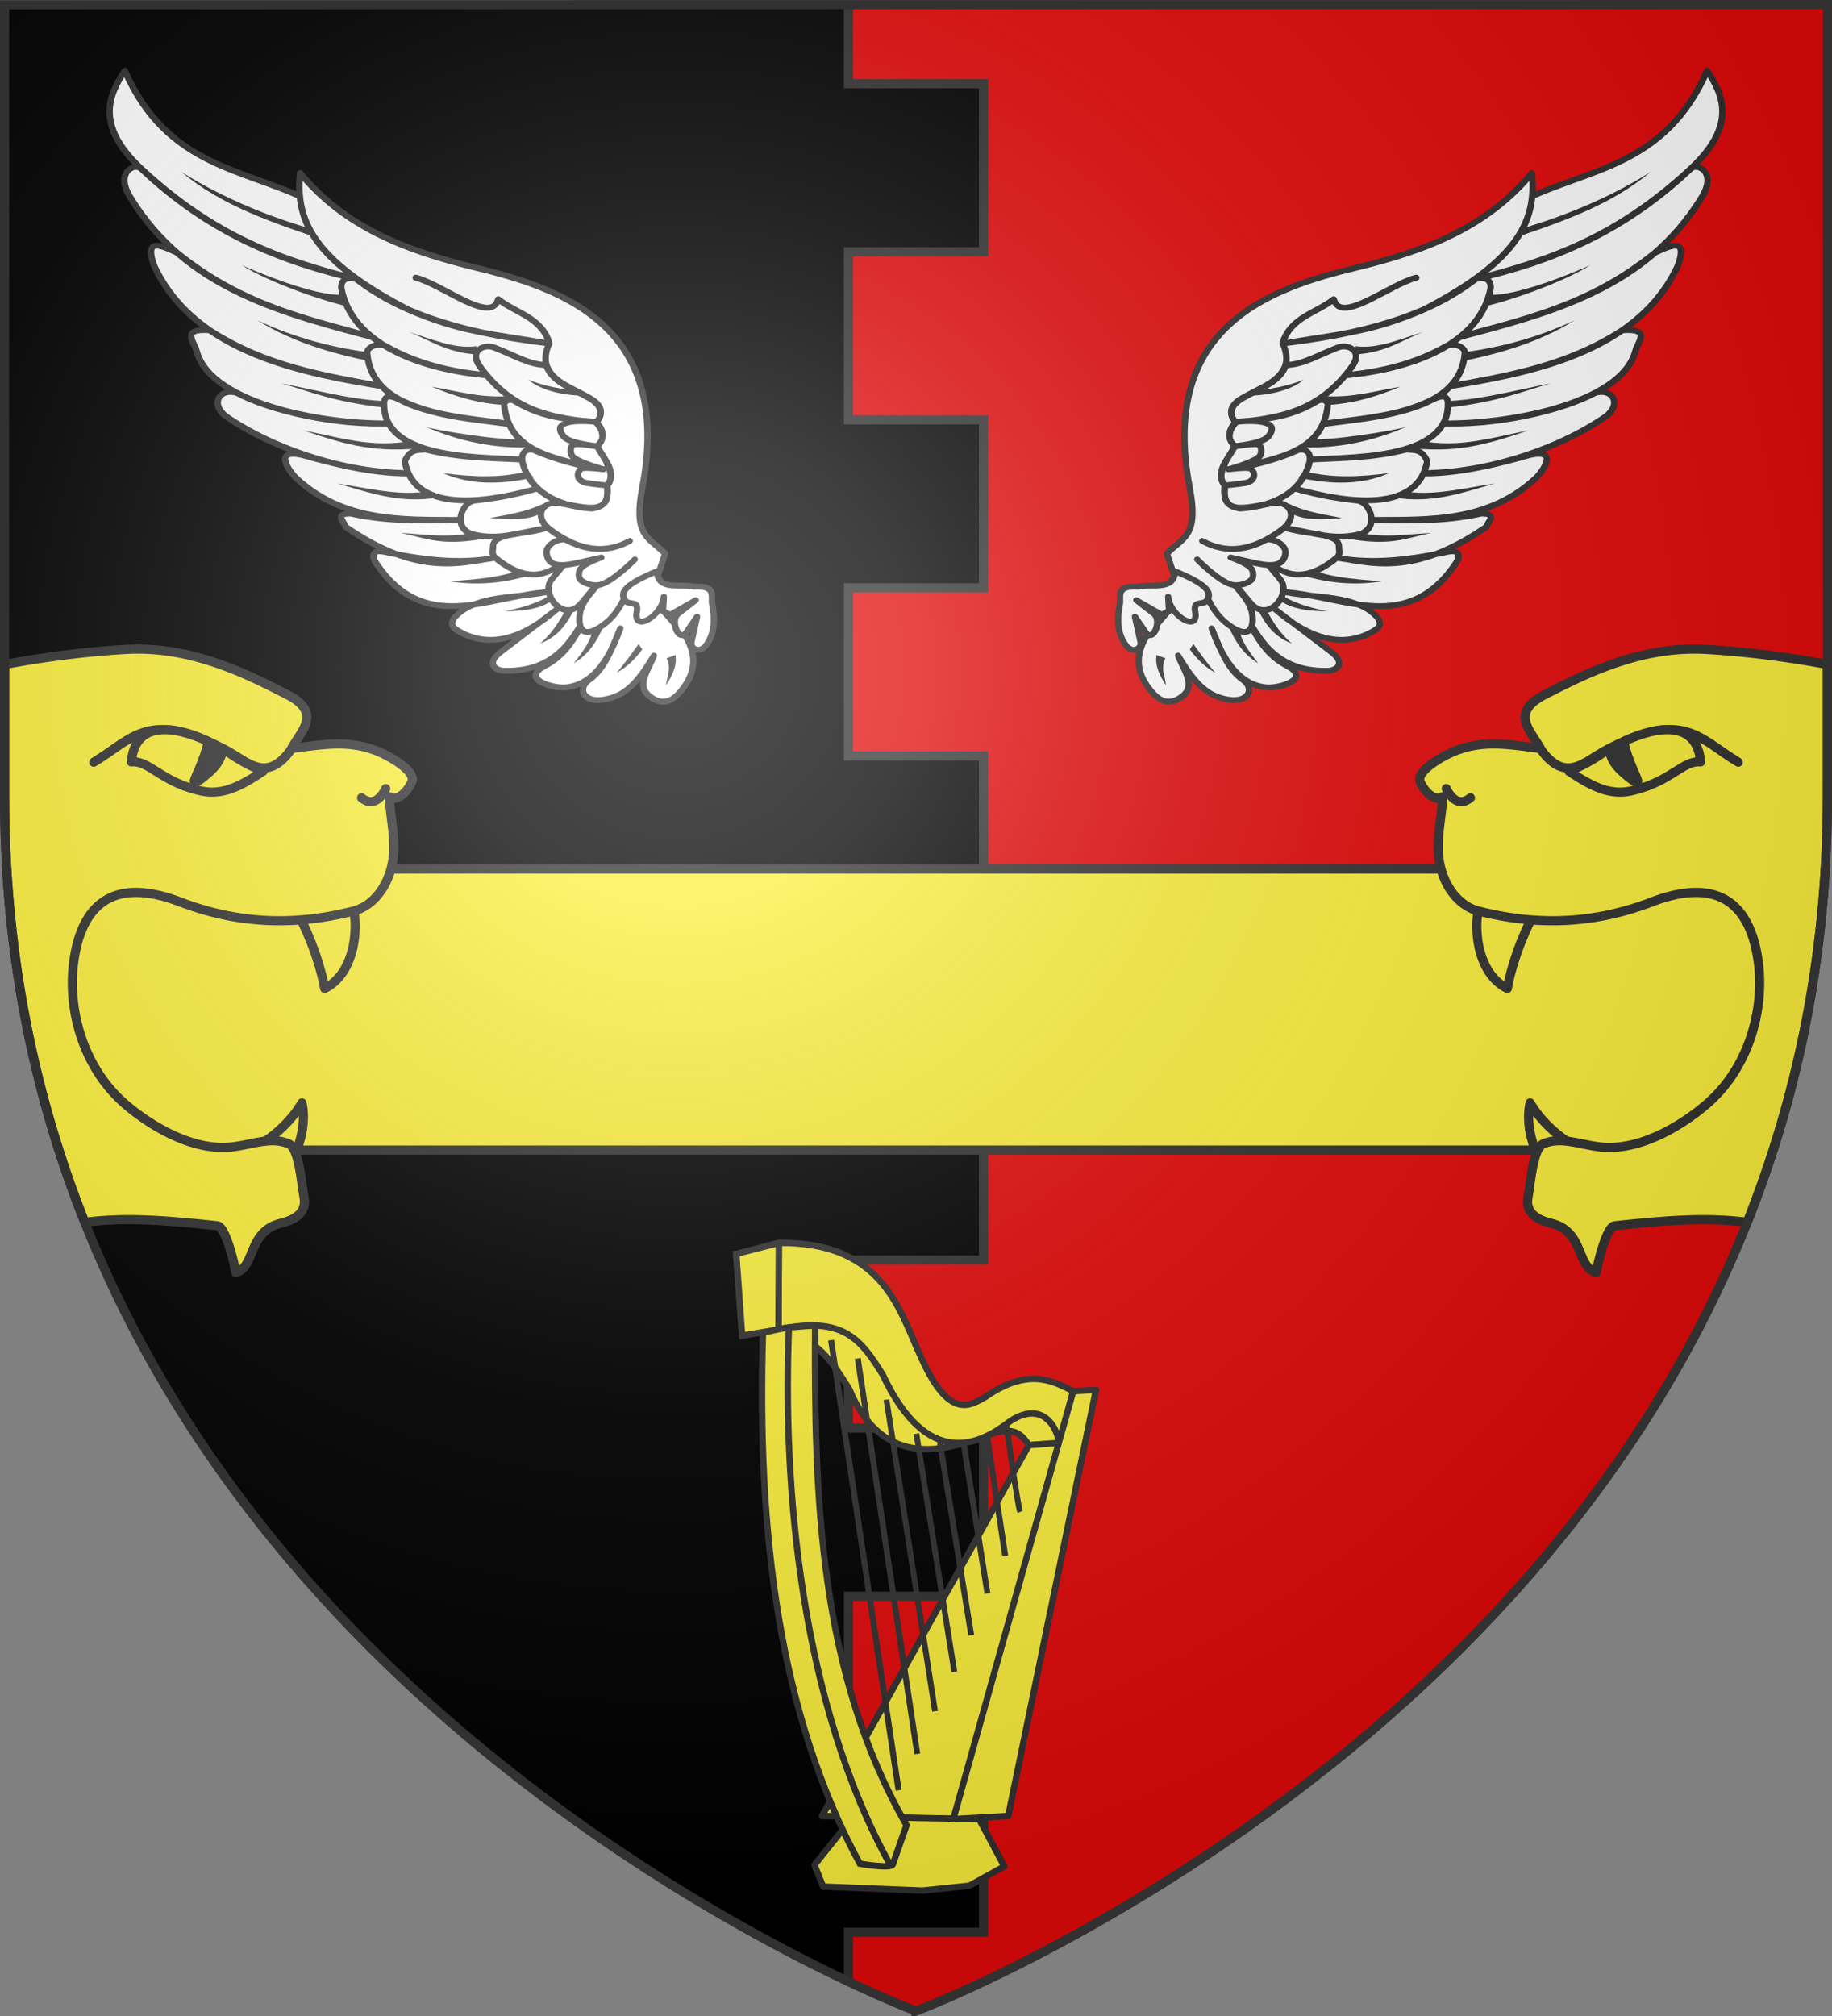 <svg xmlns="http://www.w3.org/2000/svg" xmlns:xlink="http://www.w3.org/1999/xlink" width="600" height="660"><rect width="100%" height="100%" fill="#808080" stroke="none"/><radialGradient id="d" cx="221.445" cy="226.331" r="300" gradientTransform="matrix(1.353 0 0 1.349 -77.63 -85.747)" gradientUnits="userSpaceOnUse"><stop offset="0" stop-color="#fff" stop-opacity=".314"/><stop offset=".19" stop-color="#fff" stop-opacity=".251"/><stop offset=".6" stop-color="#6b6b6b" stop-opacity=".125"/><stop offset="1" stop-opacity=".125"/></radialGradient><path fill-rule="evenodd" d="M353.877 1.523 1.5 1.56v259.129C1.5 546.094 300 658.396 300 658.396s21.93-8.263 53.877-25.957z"/><path fill="#e20909" d="m598.5 1.5-320.63.031v25.873h44.26v55.018h-44.26v55.017h44.26v55.018h-44.26v55.018h44.26v55.017h-44.26v55.016h44.26v55.017h-44.26v55.018h44.26v55.018h-44.26v55.017h44.26v55.018h-44.26v16.133c13.755 6.486 22.13 9.667 22.13 9.667s298.5-112.302 298.5-397.708z"/><path fill="none" stroke="#313131" stroke-width="3" d="M277.87 1.5v25.905h44.26v55.017h-44.26v55.018h44.26v55.017h-44.26v55.017h44.26v55.017h-44.26v55.018h44.26v55.017h-44.26v55.017h44.26v55.017h-44.26v55.018h44.26v55.017h-44.26v16.134"/><g id="a" fill="#fff" stroke="#313131" stroke-linecap="round" stroke-linejoin="round" stroke-width="1.7"><path d="M1395.537-149.429c14.506-14.179 34.14-20.153 38.397-50.729 5.679 5.591 11.459 13.108 2.523 28.868-13.904 24.522-29.465 36.443-48.207 47.927 18.532-10.775 35.145-24.445 48.207-47.927 1.18-2.122 7.052-1.086 4.765 7.287-8.106 30.343-31.152 44.421-54.586 59.166 17.337-11.23 33.244-19.93 46.455-40.036 4.133-3.94 7.296-6.18 6.73 1.89-4.374 28.417-32.098 42.323-50.498 51.59 14.228-7.413 28.952-14.69 40.69-29.076 7.53-2.828 4.672 2.11 4.762 5.234-.255 15.935-28.336 30.562-45.684 35.006 15.007-3.49 31.012-12.989 38.264-20.511 4.277-2.811 7.866 1.406 4.057 6.245-11.26 14.304-29.726 26.54-46.033 30.357 9.526-1.854 19.563-7.546 29.497-14.121 7.425-4.211 4.222 4.195 3.083 6.186-9.864 17.238-27.086 20.272-41.76 24.944 10.366-2.951 20.913-5.452 30.269-10.93 4.36-1.289 2.236 1.748 2.242 3.363-15.334 19.869-27.28 19.03-38.117 20.18 9.903-.384 19.566-4.367 29.709-10.09 3.404-1.922 3.751.363 3.083 2.522-7.34 23.7-26.201 17.828-41.48 21.02 8.258-.618 17.692-4.336 24.383-.28 3.126 1.895 1.463 3.783.56 4.765-6.977 7.586-16.555 6.485-26.625 1.121L1377.6-7.61c4.547 2.053 2.806 4.811.28 5.605-14.844 4.666-21.068-6.103-27.046-11.912 4.943 5.16 8.57 11.677 16.395 13.594 7.298 1.788-.431 6.908-3.643 7.567-7.847 1.61-13.941-5.634-18.218-12.472 3.445 4.835 6.619 10.212 11.491 12.192 4.056 1.647 3.1 7.172-4.764 6.726-5.194-.294-9.36-4.357-13.453-8.688 2.333 3.69 6.952 7.178 3.643 11.491-2.117 2.76-4.655 3.283-8.128.56-4.529-3.55-6.72-8.125-5.045-14.854z" transform="matrix(1.194 .32 -.29 1.082 -1211.041 -219.136)"/><path fill="#313131" stroke="none" d="M490.007 76.974c13.93-3.141 33.878-10.075 50.602-20.693-13.532 11.238-29.524 16.583-50.428 23.543zM486.459 96.372c7.771 1.334 25.862-5.788 34.323-9.526-8.467 5.387-27.92 12.517-38.464 14.266zM476.994 115.608c13.523-1.535 26.48-4.98 38.748-10.75-12.135 7.515-25.817 11.327-39.977 13.995zM467.086 131.15c12.758 1.189 27.591-3.115 40.874-5.65-8.946 2.425-17.755 6.58-38.015 8.365zM462.237 143.757c14.437 3.255 23.597.117 38.314-2.838-14.589 4.978-24.052 7.497-40.131 5.601zM454.513 159.301c10.445 4.291 22.977.803 35.06-1.014-11.281 3.139-22.014 7.405-36.542 3.866zM439.414 172.805c10.882 3.969 19.954 2.183 29.318 1.673-8.312 1.58-13.801 5.146-31.804.91zM424.215 184.008c8.385 4.987 18.458 5.519 28.433 6.31-9.74 1.503-20.137.673-31.589-3.906zM416.34 191.972c4.277 4.65 11.669 6.765 18.26 8.136-5.812-.054-13.558-.406-18.748-6.317zM412.86 195.59c2.707 6.169 5.94 11.514 10.294 15.1-6.684-2.452-9.663-7.727-12.202-13.337z"/><path d="M1328.775-22.926c2.765-5.72 7.162-6.979 1.32-20.332-19.069-43.584 7.122-62.449 27.746-74.868 16.745-10.084 30.589-21.384 38.259-39.889 4.255 12.526 3.19 25.05-18.143 46.56-11.942 10.6-20.712 13.711-33.274 20.127 24.074-10.722 36.19-21.03 43.868-31.879 1.154-1.922 4.718-2.416 4.909 1.275.986 19.114-20.388 31.685-36.083 36.962 10.096-3.584 20.353-8.672 28.602-17.6 1.537-1.72 4.973-1.343 5.28.44 3.2 18.553-21.65 25.644-34.322 32.121 12.837-5.915 21.455-9.004 29.482-16.72 1.39-1.36 3.278-2.52 3.96 0 4.455 16.673-22.734 22.912-33.882 27.281 8.896-3.288 17.995-5.757 26.402-11 2.053-.457 4.107-1.348 6.16 1.76 1.288 16.292-19.995 18.275-35.642 17.6 8.402.336 13.92-.166 20.063-1.165 3.795-1.08 8.46 6.345 2.818 9.526-6.01 3.39-10.818 2.774-18.83 3.564 6.014.293 14.04-2.746 14.87 1.276.245 1.186 1.096 1.866 0 3.52-7.422 11.207-14.184 8.074-20.681 3.961l7.92 6.16c3.97 3.089-.026 13.515-6.006 8.888l-8.075-6.247c3.238 3.51 8.322 5.19 9.681 10.56 1.573 6.216-3.751 4.779-7.48 2.64-2.908-1.667-5.4-4.738-7.667-8.237-1.744 1.256-2.093 3.505-7.294.317z" transform="matrix(1.194 .32 -.29 1.082 -1211.041 -219.136)"/><path d="M1336.96-23.586s7.408 4.876 10.93 4.484c1.604-.178 3.856-1.566 4.406-3.083.296-.819-.146-2.186-.762-2.802-1.355-1.357-6.166-1.682-6.166-1.682l6.166-.28c4.011-.183 8.11-.715 7.567-5.045-.255-2.035-3.025-3.31-5.587-2.61" transform="matrix(1.194 .32 -.29 1.082 -1211.041 -219.136)"/><path fill="#313131" stroke="none" d="M422.158 164.938c6.133 2.9 11.697 3.496 17.4 4.657-5.978.45-11.992 1.032-17.128-1.66z"/><path d="M1346.276-85.204c4.21-1.227 7.43-5.086 12.153-8.882 2.314-1.86 6.668-.927 4.954 4.162-5.367 15.936-15.907 20.366-25.962 24.773 6.579-3.156 13.124-4.926 19.422-12.288.778-.91 2.754-1.098 2.973.595 1.64 12.685-7.351 17.97-21.036 25.415 4.989-2.09 11.993-6.668 16.081-10.353 1.11-1.209 4.295-1.681 4.162 2.972-.223 7.814-5.21 14.043-14.665 17.639-4.784.423-4.799-2.507-5.436-5.397-3.03-1.932-1.365-7.044.069-11.647-1.182-.468-3.77-3.24-1.57-6.936 0 0-4.745-2.846.66-8.043 3.193-3.68 7.568-6.102 8.195-12.01z" transform="matrix(1.194 .32 -.29 1.082 -1211.041 -219.136)"/><path d="M1338.922-46.568s3.688-1.506 5.237-2.332c2.079-1.109 2.082-3.582.198-4.36-.816-.338-5.577 1.831-5.577 1.831s6.823-4.3 7.163-6.39c.142-.872-.185-2.41-.991-2.774-.944-.535-6.023 2.303-6.273 2.219 0 0 6.508-2.608 7.859-4.994.498-.88.952-2.693.198-3.369-2.112-1.891-9.516 1.447-9.516 1.447" transform="matrix(1.194 .32 -.29 1.082 -1211.041 -219.136)"/><path fill="none" d="M1336.96-29.191c6.89 1.828 13.475-.622 19.619-9.25 3.413-4.792.17-8.87-4.204-6.726-6.77 3.317-12.26 7.529-13.453-1.401-3.415-3.004-1.197-7.035-.186-11.513.648-.766-4.036-1.209-1.315-7.07-3.341-2.523-1.959-5.52.66-8.043 4.793-5.224 11.78-9.864 5.886-17.938.256-7.904 6.521-11.001 10.09-16.256 3.434 6.758 13.079-8.22 19.619-12.332" transform="matrix(1.194 .32 -.29 1.082 -1211.041 -219.136)"/><path d="M1342.376-14.218c.434 3.893-4.045 1.666-2.378 5.549 2.47 5.754-6.255 3.085-7.928-2.18l1.19 3.963-1.586 1.586-7.531-2.18 5.549 2.576c2.483 1.453 1.645 8.244-.991 5.747l-3.765-3.567 3.17 6.738c.876 1.86-1.338 3.935-3.567 1.982-2.99-2.62-4.063-6.593-4.36-11.098-.156-2.374-2.544-4.985 3.568-6.342 3.175-2.021 9.382-1.349 8.323-7.134 2.714.396 9.97 1.354 10.306 4.36" transform="matrix(1.194 .32 -.29 1.082 -1211.041 -219.136)"/><path fill="#313131" stroke="none" d="M405.835 205.73c.405 3.62 3.099 7.495 6.26 11.423-4.92-2.932-7.628-7.268-9.687-12.015zM390.843 210.816c2.488 3.537 4.904 6.778 7.164 9.39-3.275-1.704-5.965-4.402-8.362-7.6zM378.762 214.405c-.558 3.689 1.115 6.84 3.076 9.921-.153-2.9-1.863-5.26-.146-8.811zM443.85 113.342c7.244 1.024 14.854-2.385 22.074-4.596-6.939 2.733-12.107 6.7-22.105 7.299zM433.762 129.705c9.315.562 16.78-1.74 24.86-3.094-7.335 3.031-15.01 5.535-24.016 5.973-.657.032.197.053-.475.063zM428.857 143.738c6.696.705 28.406-2.9 31.612-3.962-11.081 4.853-22.506 6.954-33.179 6.72zM427.175 154.26c8.705 2.31 18.132 1.925 27.808.618-9.28 4.068-19.362 3.732-29.797 1.448zM409.077 129.525c7.706-.073 14.557-2.274 17.884-5.214-4.336 1.857-11.866 3.502-17.061 3.485z"/></g><use xlink:href="#a" width="600" height="660" stroke-width="2.095" transform="matrix(-1 0 0 1 600 0)"/><g stroke="#313131" stroke-width="1.15"><g fill="#fcef3c"><path stroke-width="2.412" d="M1.049 5.196c39.876-.394 49.099 27.472 57.28 44.868 10.783 23.9 18.789 17.307 23.879 14.677 36.35-4.69 39.672 1.822 40.43 11.78l-11.315.672c-4.478-7.05-8.728-6.559-21.1-1.906-12.713 4.46-34.737 9.383-46.528-19.092C35.643 43.302 27.951 30.57 3.265 35.96z" transform="matrix(.869 0 0 .87 240.214 405.97)"/><path stroke-linejoin="round" stroke-width="2.412" d="M17.126 1.053C57.002.66 62.694 27.114 70.875 44.51c10.783 23.9 18.789 17.307 23.879 14.677 16.114-11.206 25.233-6.402 33.305-2.319l-5.146 19.661c-2.211-10.676-9.892-15.286-20.345-7.098-9.739 7.097-29.398 17.3-46.326-18.79C48.188 37.748 41.647 28.31 16.961 33.7z" transform="matrix(.869 0 0 .87 240.214 405.97)"/><path stroke-linejoin="round" stroke-width="2.413" d="m3.266 35.96 13.697-2.26.163-32.647L1.049 5.196z" transform="matrix(.869 0 0 .87 240.214 405.97)"/><path stroke-linejoin="round" stroke-width="2.412" d="M111.323 77.193 33.35 216.747l50.157 1.102 39.888-141.585z" transform="matrix(.869 0 0 .87 240.214 405.97)"/><path stroke-linejoin="round" stroke-width="2.412" d="m44.976 217.06-14.443 18.109 3.258 8.13 37.486 1.506 17.637-1.844 13.17-7.278-9.492-17.81z" transform="matrix(.869 0 0 .87 240.214 405.97)"/><path stroke-width="2.412" d="M11.118 34.776c-2.29 75.532 6.023 143.839 36.524 199.896 0 0 11.841 2.075 12.433.234s5.15-14.688 5.15-14.688C32.211 162.8 30.451 96.83 30.768 32.172c-4.774.21-6.184.474-9.096.643s-7.63 1.517-10.553 1.96z" transform="matrix(.869 0 0 .87 240.214 405.97)"/></g><path fill="none" stroke-width="2.412" d="M20.913 32.937c-2.422 59.411 4.284 141.688 38.642 203.06" transform="matrix(.869 0 0 .87 240.214 405.97)"/><path fill="#fcef3c" stroke-linejoin="round" stroke-width="2.412" d="m128.06 56.868 8.574-.45-33.08 160.327-20.7 1.14z" transform="matrix(.869 0 0 .87 240.214 405.97)"/><g fill="none"><path stroke-width="2.255" d="M62.248 207.049 36.79 37.664" transform="matrix(.869 0 0 .87 240.214 405.97)"/><path stroke-width="2.223" d="M69.283 193.354 46.853 44.572" transform="matrix(.869 0 0 .87 240.214 405.97)"/><path stroke-width="2.167" d="M75.976 177.29 57.656 60.084" transform="matrix(.869 0 0 .87 240.214 405.97)"/><path stroke-width="2.18" d="m83.244 162.47-14.31-89.602" transform="matrix(.869 0 0 .87 240.214 405.97)"/><path stroke-width="2.209" d="m89.617 148.693-11.766-72.21" transform="matrix(.869 0 0 .87 240.214 405.97)"/><path stroke-width="2.222" d="m95.722 132.98-9.118-57.4" transform="matrix(.869 0 0 .87 240.214 405.97)"/><path stroke-width="2.231" d="m102.427 118.843-6.975-46.09" transform="matrix(.869 0 0 .87 240.214 405.97)"/><path stroke-width="2.179" d="M108.05 102.304c-.932-2.113-5.23-33.204-5.23-33.204" transform="matrix(.869 0 0 .87 240.214 405.97)"/></g></g><path fill="#fcef3c" stroke="#313131" stroke-linecap="round" stroke-linejoin="round" stroke-width="3" d="M2.215 284.5c1.971 33.1 7.994 63.737 17.053 92h561.464c9.06-28.263 15.082-58.9 17.053-92z"/><g id="c" fill="#fcef3c" stroke="#313131" stroke-width="1.759"><g stroke-linecap="round" stroke-linejoin="round"><path d="M246.656 96.875c-1.239 3.215-.772 13.107 5.625 16.094.861-5.645 3.43-12.223 5.375-15.594zm10.549 37.936c-.717 3.475.378 7.846 2.03 10.5l7.563-1.937c-3.929-2.03-7.454-5.092-9.593-8.563" style="fill:#fcef3c;fill-rule:evenodd;stroke:#313131;stroke-width:1.759;stroke-linecap:round;stroke-linejoin:round" transform="matrix(1.705 .043 -.043 1.705 68.387 120.153)"/><path d="M555.078 212.492c-19.878-.018-36.792 8.594-49.226 14.967-11.56 5.925-4.346 11.923-1.342 17.582-9.881-1.217-18.32-2.913-27.666.723-5.392 2.097-12.425 6.672-11.856 9.705.33 1.753 4.17 7.453 7.448 5.369-.213 6.8-1.566 10.66-1.364 17.715.267 9.278 5.573 17.774 13.125 19.699 20.026 5.104 38.4 4.056 56.848-2.986 24.976-9.535 32.843 4.603 34.836 19.853 2.009 15.375-3.05 34.424-16.881 46.34-7.18 6.186-20.352 14.739-33.162 14.168-7.19-.32-14.132-3.899-20.434-1.135-3.213 1.41-4.048 11.985-5.015 17.775-.756 4.52 2.72 7 7.52 8.166 11.126 2.704 8.24 14.32 14.878 16.17.444-3.037 3.393-15.24 6.125-15.318 17.361-1.832 30.213-2.837 43.317-1.101 16.294-40.967 26.271-87.338 26.271-139.496v-43.14c-13.06-2.486-26.992-4.187-39.406-4.933a68 68 0 0 0-4.016-.123" style="fill:#fcef3c;fill-rule:evenodd;stroke:#313131;stroke-width:3;stroke-linecap:round;stroke-linejoin:round"/><path d="M239.29 75.684s1.761 4.164 4.644 1.762m13.378-9.486c4.781 6.826 8.368 2.675 12.491.439 15.015-8.142 18.087-2.264 25.577 2.212" transform="matrix(1.705 0 0 1.705 65.676 129.14)"/></g><path d="M216.209 65.947c4.662 3.096 8.183 4.851 12.575 3.623 7.138-1.769 9.44-5.798 12.725-5.416-.708-7.914-8.064-7.02-14.527-4.04-.59.353 1.067 4.428 2.374 7.503-1.181-.061-5.112-2.483-5.414-6.03-1.906 1.338-4.189 2.947-7.733 4.36" style="fill:#fcef3c;fill-rule:evenodd;stroke:#313131;stroke-width:1.759;stroke-linecap:round;stroke-linejoin:round" transform="matrix(1.705 0 0 1.705 145.2 140.058)"/><path fill="#313131" stroke-linecap="round" stroke-linejoin="round" d="M227.148 63.051c.592.977 2.61 4.962 2.208 4.962-.769.274-5.141-3.76-4.78-4.848.258-.775.532-1.411.934-1.411s1.215.599 1.638 1.297" transform="matrix(1.705 0 0 1.705 145.2 140.058)"/></g><use xlink:href="#c" width="100%" height="100%" transform="matrix(-1 0 0 1 600 0)"/><path fill="url(#d)" fill-rule="evenodd" d="M300 658.5s298.5-112.32 298.5-397.772V2.176H1.5v258.552C1.5 546.18 300 658.5 300 658.5"/><path fill="none" stroke="#313131" stroke-width="3" d="M300 658.397S1.5 546.095 1.5 260.688V1.558l597-.058v259.188c0 285.407-298.5 397.71-298.5 397.71z"/></svg>